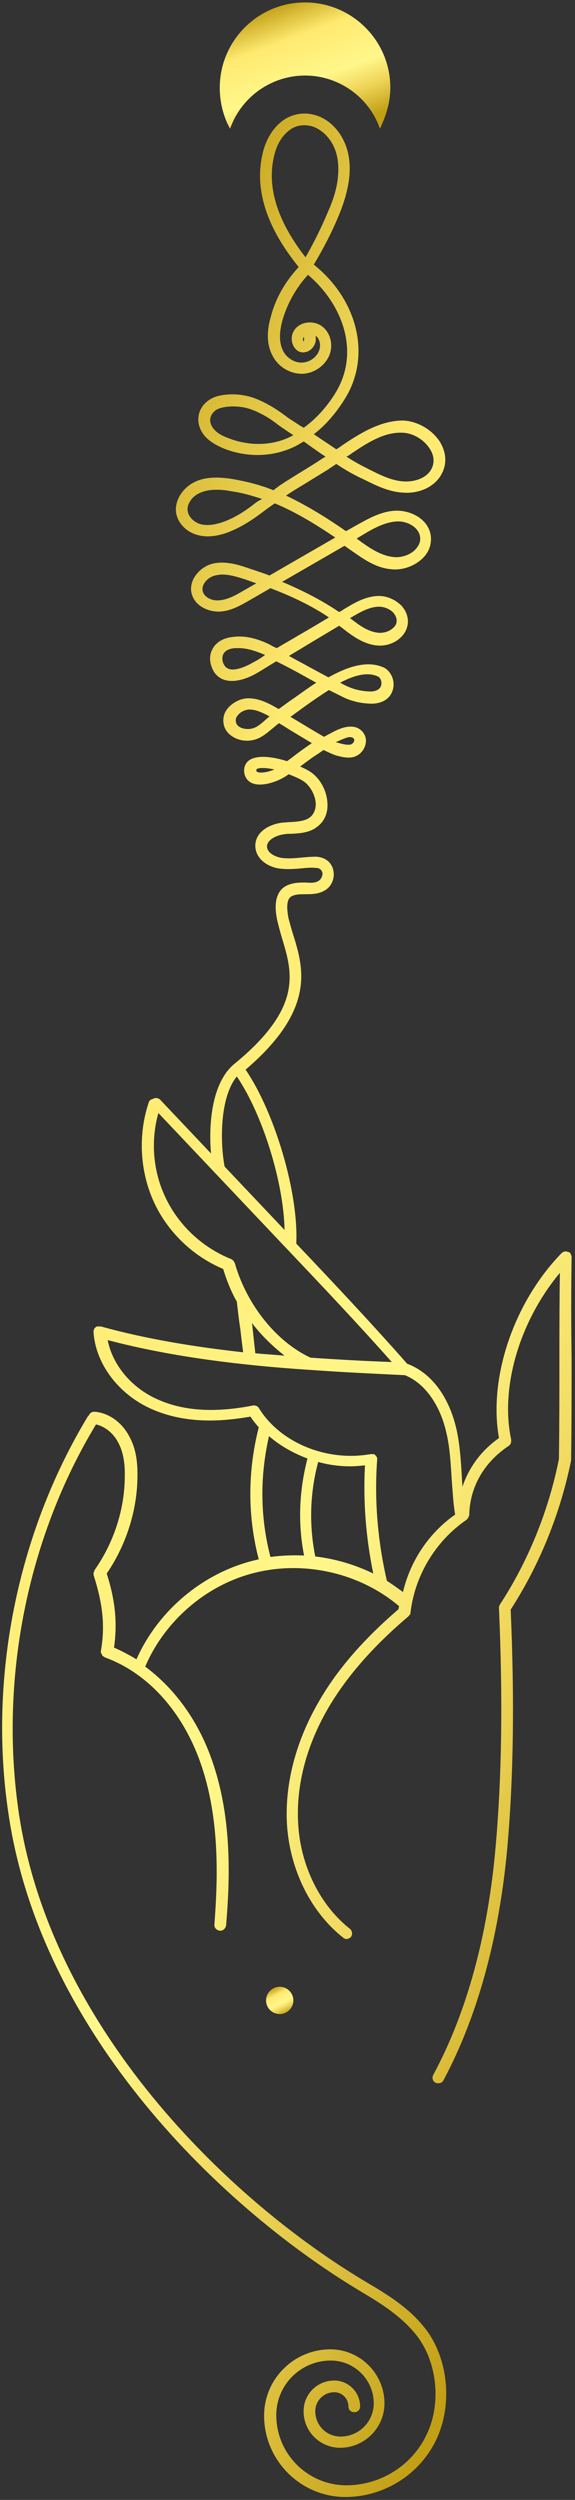 <?xml version="1.0" encoding="UTF-8"?> <svg xmlns="http://www.w3.org/2000/svg" width="118" height="513" viewBox="0 0 118 513" fill="none"><rect x="0" y="0" width="118" height="513" fill="#333333" stroke="none"/> <g clip-path="url(#clip0_2239_373)"> <path d="M292.8 -228.4C292.3 -229.1 281.3 -243.4 258.6 -252.4C258.6 -252.6 258.7 -252.9 258.7 -253.1C258.7 -254.5 258 -255.7 257 -256.5C266.6 -278.8 264.3 -296.7 264.2 -297.5L264.1 -298.4L263.2 -298.5C262.4 -298.6 244.6 -300.9 222.2 -291.3C221.4 -292.3 220.1 -293 218.7 -293C218.5 -293 218.2 -293 218 -292.9C209.8 -313.6 197.2 -324.5 194.5 -326.7C194.8 -332.2 192.9 -337.2 188.9 -341C189.4 -341.4 189.9 -341.7 190.1 -342C191.6 -343.2 193.2 -344.6 194.8 -346.1C196.3 -347.4 197.9 -348.8 199.5 -350.2C203.7 -347.2 207.8 -345.2 211.5 -345.4C218.9 -345.8 222.1 -349.4 222 -352.9C221.9 -356.2 218.8 -359.6 212.9 -359.6C208.5 -359.6 203.8 -356.8 199.4 -353.2C195.7 -356 192 -359.6 188.4 -362.9C187.1 -364.1 185.9 -365.2 184.7 -366.3C185.1 -366.6 185.4 -366.8 185.8 -367.1C185.8 -367.1 189 -369.4 190 -370.3C191.5 -371.6 193.1 -373 194.6 -374.3C194.9 -374.6 195.2 -374.8 195.5 -375.1C199.2 -371.7 204.6 -370 208.7 -369.7C214.3 -369.2 217.7 -372.7 218.1 -376.4C218.5 -379.9 216.4 -384 210.6 -385C205.1 -385.9 200.3 -382.5 195.7 -378.4C192.7 -382 191.3 -385.8 191.7 -389.6C192.2 -395.4 196.6 -399.7 198.1 -401.1C199.9 -399.5 202.4 -398 204.9 -397.8C208.3 -397.5 211.6 -397.9 214.3 -400.2C216.5 -402.1 218 -404.7 219 -407.4C220.7 -412.1 220.8 -417.8 218.5 -422.3C215.8 -427.4 209.9 -430.1 204.3 -428.4C200.6 -427.3 198.5 -424.9 196.5 -421.8C194.6 -418.9 190.8 -416.1 187.5 -418.5C185.7 -419.8 185.2 -422.3 185.6 -424.3C185.9 -425.7 186.4 -427.1 186.9 -428.5C188.1 -432.4 186.6 -436.4 183.1 -438.7C181 -440.1 178.4 -440.7 175.9 -440.7C173.5 -440.7 170.9 -440.1 168.7 -439.1C165.7 -437.7 163.2 -434 166.4 -431.3C169.4 -428.8 173 -431.7 176.1 -432.4C177.5 -432.7 179 -432.7 180.2 -431.9C182 -430.7 182.5 -428 181.4 -426.2C180.7 -425.1 179.6 -424.3 178.3 -424C177 -423.6 175.6 -424.1 174.4 -423.4C173.1 -422.6 173 -420.8 173.8 -419.6C174.4 -418.5 175.6 -417.9 176.7 -417.4C177.9 -416.9 179.1 -416.7 180.2 -416.2C181.6 -415.6 182.8 -414.6 183.3 -413.2C184.2 -410.7 183.1 -407.9 181.1 -406.3C179.4 -405 177.3 -404.5 175.2 -404.6C173 -404.7 170.4 -405.4 168.7 -406.7C167 -408.1 165.7 -409.9 164.5 -411.8C163.7 -413.1 161.6 -415.6 160 -413.8C159.5 -413.2 159.3 -412.3 159.5 -411.5C160.1 -408.1 163.2 -404.4 165.8 -402.2C168.6 -399.8 172.1 -398.4 175.8 -398.7C182.5 -399.3 188.4 -404.8 189.3 -411.5C193.9 -411 198.6 -412.9 201.7 -416.3C203.7 -418.6 205.3 -421.8 208.3 -422.4C213.4 -423.4 215.7 -417 215.3 -412.9C214.4 -405.3 207.7 -398.7 198.8 -403.6C198.8 -403.6 198.7 -403.6 198.7 -403.7C198.6 -403.7 198.6 -403.8 198.5 -403.8C198.2 -403.9 197.8 -403.8 197.5 -403.6C197.2 -403.4 190.3 -398 189.6 -390C189.2 -385.5 190.8 -381.2 194.2 -377C193.9 -376.7 193.6 -376.5 193.3 -376.2C191.8 -374.9 190.3 -373.5 188.8 -372.3C187.8 -371.5 184.7 -369.2 184.7 -369.2C184.2 -368.8 183.7 -368.5 183.2 -368.1C177.8 -372.9 173.1 -376.3 169.3 -375.7C163.5 -374.7 161.3 -370.6 161.8 -367.1C162.3 -363.4 165.6 -359.9 171.2 -360.4C174.6 -360.7 178.5 -362.3 183 -365.1C184.4 -363.9 185.7 -362.6 187.1 -361.3C190.7 -358 194.3 -354.6 197.8 -351.8C196.3 -350.6 194.9 -349.3 193.5 -348.1C191.9 -346.7 190.3 -345.3 188.9 -344.1C188.5 -343.8 187.9 -343.3 187.3 -342.9C182.2 -346.6 175.2 -348.5 169.4 -347.6C163.6 -346.6 161.4 -342.5 161.9 -339C162.4 -335.3 165.8 -331.8 171.3 -332.3C175.5 -332.7 180.5 -335 186.2 -339.2C186.2 -339.2 186.6 -339.5 187.2 -340C187.3 -339.9 187.4 -339.8 187.5 -339.8C190 -337.5 192.9 -333.4 192.4 -327.2C189.9 -325.2 177.2 -314.2 168.9 -293.4C167.7 -293.5 166.4 -293.1 165.5 -292.2C165.3 -292 165.1 -291.8 165 -291.6C142.5 -301.4 124.6 -299 123.7 -298.9L122.8 -298.8L122.7 -297.9C122.6 -297.1 120.2 -279.1 130 -256.6C129.9 -256.5 129.7 -256.4 129.6 -256.3C128.6 -255.4 128.2 -254.1 128.3 -252.8C105.6 -243.8 94.6 -229.5 94.1 -228.8L93.6 -228.1L94 -227C94.5 -226.3 105.5 -212 128.1 -203.1C128.1 -201.6 128.9 -200.3 130 -199.5C120.1 -176.9 122.5 -158.8 122.6 -158L122.7 -157.1L123.6 -157C123.9 -157 126.1 -156.7 129.8 -156.7C137.1 -156.7 150.1 -157.9 165.1 -164.4C165.9 -163.4 167.1 -162.8 168.5 -162.8C168.6 -162.8 168.6 -162.8 168.7 -162.8C176.9 -142 189.5 -131 192.2 -128.8C192.1 -125.4 190.9 -122.8 189.2 -120.9C186.5 -123 184.5 -124.4 183.3 -124.8C181 -125.6 178.7 -125.2 177.1 -123.9C175.8 -122.8 175.2 -121.3 175.5 -119.7C176 -116.5 178.7 -114.6 182.5 -114.8C184.7 -115 187.2 -115.9 189.4 -117.7C190.8 -116.6 192.2 -115.4 193.4 -114.4C194.6 -113.4 195.8 -112.4 196.7 -111.7L188 -105.6C187.6 -105.9 187.3 -106.2 186.9 -106.4L186.6 -106.6C184.7 -108.1 182.7 -109.7 180.1 -110.3C177.3 -111 173.7 -109.9 172.5 -106.9C171.6 -104.6 172.2 -103 172.9 -102C174.1 -100.3 176.4 -99.1 179 -99C182.5 -98.9 185.6 -100.9 188 -102.6C190.8 -100.5 193.8 -98.5 196.8 -96.6C196.3 -96.2 195.8 -95.9 195.3 -95.5C192.9 -93.8 190.3 -92 187.7 -90.4C183.1 -93.6 176.8 -96.5 172 -93.2C170.3 -92 169.4 -90.1 169.6 -88.2C169.9 -86.2 171.6 -84.5 174 -83.9C177.8 -82.9 181.8 -84.5 185.1 -86.2C185.9 -86.6 186.7 -87 187.5 -87.5C188.7 -86.6 189.7 -85.7 190.3 -85.2L191.3 -84.3C192.8 -82.9 194.3 -81.6 195.8 -80.4C195.3 -79.9 194.8 -79.4 194.3 -79C192.1 -76.9 190 -74.9 187.8 -73.1C187.7 -73.1 187.7 -73.2 187.6 -73.2C186.3 -74 185.1 -74.8 183.8 -75.6C181.6 -76.9 179 -78.6 176 -78.8C172.9 -79.1 169.3 -77.3 168.5 -74.1C167.9 -71.5 169.4 -68.5 172 -67.1C174 -66 176.6 -65.8 179.5 -66.4C182.6 -67.1 185.4 -68.5 187.9 -70.3C189.9 -69 192 -67.8 194.1 -66.6C194.9 -66.1 195.7 -65.7 196.4 -65.1C194.6 -64.2 193.1 -63.3 191.6 -62.4C186.7 -59.4 182.1 -55.6 178.1 -51.2C172.8 -45.4 166.7 -36.4 167.1 -26C167.4 -19.2 170.7 -12 176.4 -5.8C181.1 -0.7 186.9 3.3 192.6 7.1C191.6 7.8 190.6 8.5 189.6 9.3C185.5 12.3 184 15.7 184.9 19.5C185.7 22.9 188.8 25.6 192.3 26.1C192.4 26.1 192.4 26.1 192.5 26.1C193.1 26.1 193.6 25.7 193.7 25.1C193.8 24.5 193.3 23.9 192.7 23.8C190.2 23.4 187.9 21.4 187.3 18.9C186.6 16 187.8 13.6 191.1 11.2C192.2 10.4 193.3 9.6 194.3 8.9C196.7 7.2 199.3 5.4 201.7 3.4C207.6 -1.4 211.9 -6.7 214.4 -12.3C217.4 -19 217.9 -26.4 215.7 -32.5C213.3 -39.4 207.4 -44.7 200.8 -46C193.5 -47.4 185.8 -43.7 182.9 -37.4C180.8 -32.8 181.4 -27.4 184.3 -23.8C187.6 -19.9 193.7 -18.9 197.6 -21.6C199.7 -23 201.1 -25.5 201.3 -28.3C201.5 -30.9 200.6 -33.2 198.9 -34.8C197.4 -36.1 195.5 -36.7 193.7 -36.5C193.2 -36.5 192.7 -36.5 192.2 -36.4C189.7 -35.8 188.1 -33.2 188.7 -30.7C189.3 -28.2 191.9 -26.6 194.4 -27.2C196.7 -27.8 198.2 -29.9 198 -32.3C198.7 -31.3 199.1 -30 199 -28.5C198.9 -26.5 197.9 -24.6 196.4 -23.6C193.4 -21.6 188.7 -22.3 186.2 -25.3C183.8 -28.1 183.4 -32.7 185.1 -36.3C187.6 -41.6 194.3 -44.8 200.4 -43.6C206.2 -42.5 211.4 -37.8 213.5 -31.6C215.5 -26 215 -19.3 212.3 -13.1C209.9 -7.8 205.9 -2.8 200.3 1.8C198.5 3.2 196.7 4.6 194.8 5.9C189 2 183.1 -2 178.3 -7.2C173 -13 169.9 -19.6 169.6 -25.9C169.2 -35.5 175 -44 180 -49.4C183.9 -53.6 188.2 -57.2 192.9 -60.1C194.6 -61.2 196.5 -62.2 198.7 -63.4C200.3 -62.3 202 -61.3 203.9 -60.4C205.6 -59.7 211.4 -57.4 214.9 -59.8C216.7 -61 217.7 -63 217.8 -65C217.8 -66.9 216.9 -68.7 215.3 -69.8C212.8 -71.6 210 -71 207.5 -70.1C205.6 -69.5 203.9 -68.6 202.2 -67.7C201.5 -67.3 200.8 -67 200.1 -66.6C199.7 -66.4 199.3 -66.2 198.8 -66C197.6 -66.8 196.4 -67.6 195.2 -68.3C193.4 -69.3 191.6 -70.4 189.9 -71.5C192 -73.2 194 -75.1 195.9 -77C196.5 -77.6 197.1 -78.2 197.7 -78.8C199.1 -77.9 200.7 -77.2 202.5 -76.6C209.3 -74.5 213.6 -75.3 215.3 -79C216.5 -81.6 215.6 -84.8 213.3 -86.6C209.7 -89.5 204.5 -87.5 200.9 -84.7C199.7 -83.8 198.6 -82.8 197.4 -81.7C195.8 -82.9 194.3 -84.2 192.7 -85.7L191.7 -86.6C191.1 -87.1 190.3 -87.8 189.5 -88.5C191.9 -90 194.2 -91.6 196.4 -93.2C197.2 -93.8 197.9 -94.3 198.7 -94.9C199.3 -94.5 200 -94.2 200.6 -93.8C202.8 -92.6 205.2 -91.3 207.9 -91.4C210.3 -91.4 212.8 -92.9 213.8 -95.1C214.7 -97 214.4 -99 213 -100.6C211.8 -102 210 -102.7 208.1 -102.8C205.8 -102.8 203.8 -101.4 202.4 -100.5C201.1 -99.6 199.8 -98.7 198.5 -97.8C195.5 -99.6 192.5 -101.6 189.6 -103.7L198.2 -109.7C201 -107.7 203.6 -106.6 206 -106.4C208.3 -106.2 210.3 -107 211.4 -108.7C212.5 -110.2 212.6 -112.2 211.8 -113.9C210.7 -116.2 207.8 -117.1 205.6 -116.7C203.4 -116.3 201.6 -115 200 -113.9L198.2 -112.7C197.2 -113.5 195.8 -114.6 194.4 -115.8C193 -116.9 191.8 -118 190.6 -119C192.6 -121.3 194 -124.4 194.1 -128.3C196.6 -130.3 209.4 -141.4 217.7 -162.3C219.1 -162.3 220.3 -163 221.1 -164C236.1 -157.4 249.2 -156.2 256.5 -156.2C260.2 -156.2 262.4 -156.5 262.7 -156.5L263.6 -156.6L263.7 -157.5C263.8 -158.3 266.2 -176.5 256.3 -199C257.4 -199.8 258.2 -201.1 258.2 -202.6C280.9 -211.6 291.8 -225.9 292.3 -226.5L292.8 -227.2V-228.4ZM213.1 -357.1C217.5 -357.1 219.8 -354.9 219.8 -352.7C219.9 -350.4 217.3 -347.9 211.5 -347.6C208.5 -347.5 205.1 -349.1 201.5 -351.6C205.5 -354.7 209.5 -357.1 213.1 -357.1ZM210.4 -382.6C215 -381.8 216.3 -378.9 216 -376.6C215.7 -374.1 213.4 -371.6 209.1 -371.9C205.7 -372.2 200.7 -373.6 197.5 -376.6C201.7 -380.3 205.9 -383.3 210.4 -382.6ZM170.9 -362.5C166.6 -362.1 164.3 -364.6 164 -367.2C163.7 -369.5 165 -372.4 169.6 -373.2C169.8 -373.2 170 -373.2 170.2 -373.2C172.9 -373.2 176.9 -370.3 181.1 -366.6C177.2 -364.1 173.7 -362.8 170.9 -362.5ZM184.6 -340.7C179.3 -336.8 174.6 -334.6 170.9 -334.3C166.6 -333.9 164.3 -336.4 164 -339C163.7 -341.3 165 -344.2 169.6 -345C170.4 -345.1 171.3 -345.2 172.2 -345.2C176.2 -345.2 181.1 -343.9 185.1 -341.2C184.8 -340.9 184.6 -340.7 184.6 -340.7ZM182.3 -117.2C181.4 -117.1 178.2 -117.1 177.8 -120.1C177.7 -120.8 178 -121.6 178.6 -122.1C179.2 -122.6 180 -122.9 180.9 -122.9C181.4 -122.9 182 -122.8 182.5 -122.6C183.4 -122.3 185.3 -120.9 187.4 -119.3C185.8 -118 183.9 -117.3 182.3 -117.2ZM179.1 -101.5C177.4 -101.5 175.7 -102.3 175 -103.4C174.5 -104.2 174.4 -105.1 174.9 -106.1C175.4 -107.5 177.1 -108.2 178.6 -108.2C179 -108.2 179.4 -108.2 179.7 -108.1C181.7 -107.6 183.5 -106.2 185.3 -104.8L185.6 -104.6C185.8 -104.5 185.9 -104.3 186.1 -104.2C183.7 -102.6 181.5 -101.4 179.1 -101.5ZM184.2 -88.6C181.2 -87.1 177.8 -85.7 174.7 -86.5C173.5 -86.8 172.2 -87.6 172 -88.8C171.9 -89.7 172.4 -90.8 173.4 -91.5C174.5 -92.2 175.7 -92.5 176.9 -92.5C179.7 -92.5 182.9 -91 185.5 -89.3C185.1 -89 184.6 -88.8 184.2 -88.6ZM179.2 -69C177.6 -68.7 175.2 -68.4 173.3 -69.5C171.8 -70.3 170.6 -72.1 171 -73.9C171.4 -75.8 173.7 -76.8 175.6 -76.8C175.7 -76.8 175.9 -76.8 176 -76.8C178.4 -76.6 180.7 -75.2 182.8 -73.9C183.9 -73.3 184.9 -72.6 186 -71.9C183.8 -70.5 181.6 -69.5 179.2 -69ZM203.4 -66.2C205.1 -67.1 206.6 -67.9 208.3 -68.5C210.3 -69.2 212.3 -69.6 213.9 -68.5C214.9 -67.8 215.4 -66.8 215.4 -65.6C215.4 -64.3 214.7 -63.1 213.6 -62.3C211.6 -60.9 207.7 -61.9 204.9 -63.1C203.6 -63.7 202.4 -64.4 201.2 -65.1C202 -65.4 202.7 -65.8 203.4 -66.2ZM202.6 -83.4C205.4 -85.5 209.5 -87.3 212.1 -85.3C213.6 -84.1 214.2 -82.1 213.4 -80.5C212.3 -78 209 -77.7 203.4 -79.4C202 -79.8 200.8 -80.4 199.7 -81C200.7 -81.8 201.7 -82.6 202.6 -83.4ZM204.1 -99C205.6 -100 207 -100.9 208.5 -100.9C209.7 -100.9 210.9 -100.4 211.6 -99.6C212.6 -98.4 212.4 -97.3 212 -96.6C211.4 -95.3 209.8 -94.3 208.3 -94.3C206.2 -94.3 204.1 -95.4 202.2 -96.4C201.9 -96.6 201.6 -96.8 201.2 -96.9C202.1 -97.7 203.1 -98.4 204.1 -99ZM201.9 -112.4C203.4 -113.4 204.9 -114.5 206.5 -114.8C207.8 -115 209.6 -114.6 210.2 -113.4C210.6 -112.5 210.6 -111.4 210 -110.6C209.3 -109.7 208.2 -109.2 206.7 -109.3C204.9 -109.4 202.9 -110.3 200.7 -111.7L201.9 -112.4ZM249.8 -202.5C249.3 -202.4 248.9 -202.2 248.4 -202.1C240 -199.7 233 -199 227 -199.2C226.8 -201.2 225.2 -202.8 223.2 -203.1C221.5 -210.1 218.3 -215.3 214.8 -218.9C220 -219 226 -220.4 232.3 -224.4C233.1 -223.8 234 -223.4 235.1 -223.4C236 -223.4 236.8 -223.7 237.5 -224.1C241.8 -220.1 246.2 -214.6 250.4 -207.1C250.6 -206.8 250.7 -206.5 250.9 -206.2C250.2 -205.4 249.8 -204.4 249.8 -203.3C249.8 -202.9 249.8 -202.7 249.8 -202.5ZM219.1 -172.7C219 -172.3 218.9 -171.9 218.7 -171.5C218.5 -171.5 218.4 -171.6 218.2 -171.6C217 -171.6 215.8 -171.1 215 -170.3C214.7 -170.5 214.5 -170.6 214.2 -170.7C206.7 -174.9 201.2 -179.3 197.2 -183.6C197.7 -184.3 197.9 -185.1 197.9 -186C197.9 -187.1 197.5 -188.1 196.8 -188.8C200.8 -195.1 202.1 -201.1 202.3 -206.2C206 -202.7 211.2 -199.4 218.3 -197.8C218.6 -195.9 220.1 -194.5 222 -194.2C222.2 -188.3 221.4 -181.2 219.1 -172.7ZM171.7 -170.2C170.9 -171.1 169.7 -171.6 168.5 -171.6C168.4 -171.6 168.3 -171.6 168.2 -171.6C168.1 -172 168 -172.4 167.8 -172.8C165.4 -181.3 164.6 -188.4 164.9 -194.4C166.7 -194.7 168.1 -196.2 168.4 -198C175.6 -199.7 180.8 -202.9 184.6 -206.5C184.7 -201.4 186.1 -195.3 190.1 -189.1C189.4 -188.3 189 -187.3 189 -186.3C189 -185.4 189.3 -184.6 189.7 -183.9C185.7 -179.6 180.2 -175.2 172.7 -171C172.3 -170.5 172 -170.4 171.7 -170.2ZM138.4 -202.1C137.9 -202.2 137.5 -202.4 137 -202.5C137 -202.7 137.1 -202.9 137.1 -203.1C137.1 -204.2 136.7 -205.3 136 -206C136.2 -206.3 136.3 -206.6 136.5 -206.9C140.7 -214.4 145.1 -219.9 149.4 -223.9C150.1 -223.4 150.9 -223.2 151.8 -223.2C152.9 -223.2 153.9 -223.6 154.6 -224.2C160.9 -220.2 166.9 -218.9 172.1 -218.7C168.6 -215 165.4 -209.9 163.7 -202.9C161.6 -202.7 159.9 -201.1 159.7 -199C153.7 -199 146.7 -199.8 138.4 -202.1ZM137 -252.9C137.5 -253 137.9 -253.2 138.4 -253.3C146.7 -255.6 153.7 -256.4 159.7 -256.2C160.1 -254.3 161.6 -252.8 163.6 -252.6C165.3 -245.4 168.5 -240.2 172.1 -236.5C167 -236.4 160.9 -235 154.6 -231C153.8 -231.7 152.8 -232.1 151.7 -232.1C150.8 -232.1 150 -231.8 149.3 -231.4C145 -235.4 140.6 -240.9 136.4 -248.4C136.2 -248.8 136 -249.1 135.8 -249.5C136.7 -250.5 137.1 -251.7 137 -252.9ZM167.8 -282.7C167.9 -283.2 168.1 -283.7 168.2 -284.2C169.4 -284.1 170.6 -284.5 171.5 -285.4C171.9 -285.2 172.3 -285 172.7 -284.8C180.2 -280.6 185.7 -276.2 189.7 -271.9C189.2 -271.2 189 -270.4 189 -269.5C189 -268.4 189.4 -267.4 190.1 -266.7C186.1 -260.4 184.8 -254.4 184.6 -249.2C180.9 -252.7 175.7 -256 168.5 -257.7C168.3 -259.7 166.8 -261.3 164.9 -261.6C164.6 -267.4 165.4 -274.4 167.8 -282.7ZM218.6 -284.2C218.7 -283.7 218.9 -283.2 219 -282.7C221.3 -274.4 222.1 -267.4 221.9 -261.5C219.9 -261.2 218.3 -259.6 218.1 -257.5C211 -255.8 205.8 -252.6 202.2 -249.1C202.1 -254.2 200.7 -260.3 196.7 -266.6C197.4 -267.4 197.8 -268.4 197.8 -269.4C197.8 -270.3 197.5 -271.1 197.1 -271.8C201.1 -276.1 206.6 -280.5 214.1 -284.7C214.6 -285 215.1 -285.2 215.5 -285.5C216.4 -284.7 217.4 -284.2 218.6 -284.2ZM230.9 -226.3C224.4 -222.3 218.4 -221.1 213.5 -221.2C213.1 -221.2 212.7 -221.2 212.3 -221.3C208.5 -224.5 204.2 -226.6 200.7 -227.8C204.3 -229 208.5 -231 212.3 -234.3C212.7 -234.3 213.1 -234.4 213.6 -234.4C218.5 -234.5 224.5 -233.3 231 -229.3C230.8 -228.9 230.7 -228.4 230.7 -227.9C230.7 -227.2 230.8 -226.7 230.9 -226.3ZM218.5 -200.3C211.3 -202 206.4 -205.5 203 -208.9C202.7 -209.2 202.4 -209.5 202.2 -209.8C201.8 -214.8 200.3 -219.2 198.5 -222.6C201.9 -220.9 206.3 -219.4 211.3 -218.9C211.6 -218.6 211.9 -218.4 212.2 -218.1C215.7 -214.8 219.1 -209.8 220.8 -202.7C219.8 -202.2 218.9 -201.4 218.5 -200.3ZM199.9 -207.6C200 -202.7 198.9 -196.6 194.8 -190.2C194.3 -190.4 193.9 -190.5 193.4 -190.5C192.9 -190.5 192.4 -190.4 192 -190.2C188 -196.6 186.8 -202.7 186.9 -207.6C186.9 -208 186.9 -208.4 187 -208.8C190.2 -212.6 192.3 -216.8 193.5 -220.4C194.7 -216.8 196.7 -212.6 200 -208.8C199.9 -208.5 199.9 -208.1 199.9 -207.6ZM168.2 -200.2C167.8 -201.2 167 -202.1 166 -202.6C167.7 -209.8 171.2 -214.8 174.6 -218.1C174.9 -218.4 175.2 -218.7 175.5 -218.9C180.5 -219.3 184.9 -220.8 188.3 -222.6C186.6 -219.2 185.1 -214.8 184.6 -209.8C184.3 -209.5 184.1 -209.2 183.8 -208.9C180.4 -205.4 175.4 -202 168.2 -200.2ZM155.9 -229.1C162.4 -233.1 168.4 -234.2 173.3 -234.2C173.7 -234.2 174.1 -234.2 174.5 -234.1C178.3 -230.9 182.5 -228.8 186.1 -227.6C182.5 -226.4 178.3 -224.4 174.5 -221.1C174.1 -221.1 173.7 -221 173.3 -221C168.4 -221 162.3 -222.1 155.9 -226.1C156.1 -226.5 156.2 -227 156.2 -227.5C156.2 -228.2 156.1 -228.7 155.9 -229.1ZM168 -255.2C175.3 -253.5 180.4 -250 183.8 -246.5C184.1 -246.2 184.4 -245.9 184.6 -245.6C185 -240.6 186.5 -236.2 188.3 -232.8C184.9 -234.5 180.5 -236 175.5 -236.5C175.2 -236.8 174.9 -237 174.6 -237.3C171.1 -240.7 167.6 -245.7 165.9 -253.1C166.8 -253.5 167.6 -254.3 168 -255.2ZM186.9 -247.8C186.8 -252.7 187.9 -258.8 192 -265.2C192.5 -265 192.9 -264.9 193.4 -264.9C193.9 -264.9 194.4 -265 194.8 -265.2C198.8 -258.8 200 -252.7 199.9 -247.8C199.9 -247.4 199.9 -247 199.8 -246.6C196.6 -242.8 194.5 -238.6 193.3 -235C192.1 -238.6 190.1 -242.8 186.8 -246.6C186.9 -247 186.9 -247.4 186.9 -247.8ZM199.2 -241.8C198.2 -237.2 196.4 -233.6 194.9 -231.4C195.4 -234 196.7 -237.8 199.2 -241.8ZM191.9 -231.3C190.4 -233.5 188.6 -237.1 187.6 -241.7C190.1 -237.8 191.4 -234 191.9 -231.3ZM189.8 -229.2C187.2 -229.7 183.3 -231 179.4 -233.5C184 -232.6 187.6 -230.7 189.8 -229.2ZM189.8 -226.2C187.6 -224.7 184 -222.9 179.4 -221.9C183.3 -224.5 187.2 -225.7 189.8 -226.2ZM191.9 -224.1C191.4 -221.5 190.1 -217.6 187.6 -213.7C188.6 -218.3 190.4 -221.9 191.9 -224.1ZM194.9 -224.1C196.4 -221.9 198.2 -218.3 199.2 -213.7C196.7 -217.6 195.4 -221.5 194.9 -224.1ZM197 -226.2C199.6 -225.7 203.5 -224.4 207.4 -221.9C202.9 -222.9 199.2 -224.8 197 -226.2ZM197 -229.2C199.2 -230.7 202.8 -232.5 207.4 -233.5C203.5 -231 199.6 -229.7 197 -229.2ZM212.2 -237.3C211.9 -237 211.6 -236.7 211.3 -236.5C206.3 -236.1 201.9 -234.6 198.5 -232.8C200.2 -236.2 201.7 -240.6 202.2 -245.6C202.5 -245.9 202.7 -246.2 203 -246.5C206.4 -250 211.4 -253.4 218.6 -255.2C219.1 -254.2 219.9 -253.4 220.9 -253C219.2 -245.7 215.7 -240.7 212.2 -237.3ZM237.5 -231.4C236.8 -231.9 236 -232.1 235.1 -232.1C234 -232.1 233 -231.7 232.2 -231C225.9 -235 219.9 -236.3 214.7 -236.5C218.2 -240.2 221.5 -245.4 223.2 -252.7C225.1 -253 226.6 -254.4 226.9 -256.3C232.9 -256.5 239.9 -255.7 248.3 -253.4C248.8 -253.3 249.2 -253.1 249.7 -253C249.7 -251.8 250.3 -250.7 251.1 -249.9C250.8 -249.4 250.6 -249 250.4 -248.5C246.2 -241 241.9 -235.5 237.5 -231.4ZM262 -296.3C262.3 -292.4 263 -276.5 254.9 -257.5C254.7 -257.5 254.5 -257.6 254.3 -257.6C252.6 -257.6 251.2 -256.7 250.4 -255.3C250 -255.4 249.5 -255.6 249.1 -255.7C240.4 -258.1 233.1 -259 226.8 -258.7C226.4 -259.8 225.5 -260.8 224.4 -261.2C224.6 -267.4 223.8 -274.7 221.4 -283.3C221.3 -283.8 221.1 -284.2 221 -284.7C222.4 -285.5 223.3 -286.9 223.3 -288.6C223.3 -288.8 223.3 -289 223.2 -289.2C242.2 -297.3 258.1 -296.6 262 -296.3ZM193.4 -324.7C196.4 -322.2 208.2 -311.4 215.9 -292C214.9 -291.2 214.3 -290 214.3 -288.6C214.3 -288.2 214.4 -287.9 214.4 -287.6C213.9 -287.3 213.4 -287.1 213 -286.8C205.3 -282.5 199.5 -277.9 195.3 -273.4C194.7 -273.7 194.1 -273.8 193.4 -273.8C192.7 -273.8 192.1 -273.6 191.5 -273.4C187.3 -277.9 181.5 -282.4 173.8 -286.8C173.4 -287 173.1 -287.2 172.7 -287.4C173.1 -288.9 172.8 -290.5 171.6 -291.7C171.4 -291.9 171.2 -292.1 170.9 -292.3C178.7 -311.4 190.4 -322.2 193.4 -324.7ZM124.9 -296.3C128.8 -296.6 144.9 -297.4 164.1 -289C164 -287.8 164.4 -286.5 165.3 -285.5C165.5 -285.3 165.8 -285.1 166 -284.9C165.8 -284.4 165.7 -283.9 165.5 -283.3C163.1 -274.7 162.2 -267.4 162.5 -261.2C161.3 -260.7 160.4 -259.8 159.9 -258.6C153.7 -258.8 146.4 -258 137.8 -255.6C137.3 -255.5 136.8 -255.3 136.3 -255.1C136.2 -255.3 136 -255.5 135.8 -255.7C134.8 -256.7 133.5 -257.2 132.1 -257C123.8 -276.3 124.5 -292.4 124.9 -296.3ZM96.5 -227.7C99 -230.7 109.7 -242.4 129 -250.1C129.1 -249.9 129.3 -249.7 129.4 -249.5C130.6 -248.3 132.3 -247.9 133.8 -248.3C134 -247.9 134.2 -247.6 134.4 -247.2C138.7 -239.5 143.3 -233.7 147.8 -229.5C147.5 -228.9 147.3 -228.3 147.3 -227.6C147.3 -226.9 147.5 -226.3 147.7 -225.7C143.2 -221.5 138.7 -215.7 134.3 -208C134.1 -207.7 134 -207.5 133.9 -207.2C133.5 -207.3 133 -207.4 132.6 -207.4C131 -207.4 129.6 -206.5 128.8 -205.2C109.7 -213.1 99 -224.8 96.5 -227.7ZM124.9 -159.2C124.6 -163.1 123.8 -179.4 132.3 -198.7C132.4 -198.7 132.5 -198.7 132.6 -198.7C134 -198.7 135.3 -199.4 136.1 -200.4C136.7 -200.2 137.2 -200 137.8 -199.9C145.5 -197.7 152.2 -196.8 158 -196.8C158.7 -196.8 159.4 -196.8 160 -196.9C160.5 -195.8 161.4 -195 162.5 -194.6C162.2 -188.3 163.1 -180.9 165.5 -172.2C165.6 -171.7 165.8 -171.3 165.9 -170.9C164.8 -170.1 164 -168.8 164 -167.3C164 -167.1 164 -166.8 164.1 -166.6C144.9 -158.1 128.8 -158.8 124.9 -159.2ZM193.4 -130.8C190.4 -133.3 178.6 -144.1 170.9 -163.5C172.1 -164.3 172.9 -165.7 172.9 -167.2C172.9 -167.5 172.9 -167.8 172.8 -168.2C173.1 -168.4 173.5 -168.5 173.8 -168.7C181.5 -173 187.3 -177.6 191.5 -182.1C192.1 -181.8 192.7 -181.7 193.4 -181.7C194.1 -181.7 194.7 -181.9 195.3 -182.1C199.5 -177.6 205.3 -173.1 213 -168.7C213.3 -168.5 213.6 -168.4 213.8 -168.2C213.7 -167.9 213.7 -167.5 213.7 -167.2C213.7 -165.6 214.6 -164.2 215.8 -163.4C208.2 -144.1 196.4 -133.3 193.4 -130.8ZM262 -159.2C258.1 -158.9 241.9 -158.1 222.6 -166.6C222.6 -166.8 222.7 -167 222.7 -167.2C222.7 -168.6 222 -169.9 221 -170.7C221.1 -171.2 221.3 -171.6 221.4 -172.1C223.9 -180.9 224.7 -188.3 224.4 -194.6C225.4 -195 226.2 -195.8 226.7 -196.8C227.4 -196.8 228.1 -196.7 228.9 -196.7C234.7 -196.7 241.4 -197.6 249.1 -199.8C249.7 -200 250.2 -200.2 250.8 -200.3C251.6 -199.3 252.9 -198.6 254.3 -198.6C254.4 -198.6 254.5 -198.6 254.6 -198.6C263 -179.4 262.3 -163.1 262 -159.2ZM258 -205.4C257.2 -206.7 255.8 -207.6 254.2 -207.6C253.7 -207.6 253.3 -207.5 252.9 -207.4C252.8 -207.7 252.6 -207.9 252.5 -208.2C248.2 -215.9 243.6 -221.7 239.1 -225.9C239.4 -226.5 239.5 -227.1 239.5 -227.8C239.5 -228.5 239.3 -229.1 239 -229.7C243.5 -233.9 248.1 -239.6 252.4 -247.4C252.7 -247.9 252.9 -248.4 253.2 -248.8C253.5 -248.7 253.8 -248.7 254.2 -248.7C255.6 -248.7 256.8 -249.3 257.6 -250.3C277 -242.6 287.8 -230.8 290.3 -227.8C287.9 -224.7 277.2 -213.1 258 -205.4Z" fill="url(#paint0_linear_2239_373)"></path> <path d="M57.4 413.3C58.946 413.3 60.2 412.047 60.2 410.5C60.2 408.954 58.946 407.7 57.4 407.7C55.853 407.7 54.6 408.954 54.6 410.5C54.6 412.047 55.853 413.3 57.4 413.3Z" fill="url(#paint1_linear_2239_373)"></path> <path d="M47.2 26.4L47.7 25.2C50.3 19.3 56.2 15.5 62.6 15.5C69 15.5 74.9 19.3 77.5 25.2L78 26.4L78.5 25.2C79.5 22.9 80.1 20.5 80.1 18C80.1 8.3 72.2 0.5 62.6 0.5C52.9 0.5 45.1 8.4 45.1 18C45.1 20.5 45.6 22.9 46.6 25.2L47.2 26.4Z" fill="url(#paint2_linear_2239_373)"></path> <path d="M117.3 257.9C117.3 257.8 117.3 257.7 117.2 257.6V257.5C117.2 257.4 117.1 257.4 117.1 257.3C117.1 257.2 117 257.2 117 257.1C117 257.1 116.9 257 116.8 257C116.7 256.9 116.7 256.9 116.6 256.9C116.5 256.9 116.4 256.9 116.3 256.8C116.2 256.8 116.2 256.8 116.1 256.8C115.8 256.8 115.5 256.9 115.2 257.2C105.4 267.3 100.2 282.8 102.4 295.1C98.7 297.7 96.2 301.2 94.9 305.1C94.9 304.5 94.8 304 94.8 303.4C94.6 300 94.4 296.6 93.7 293.4C92.2 286.7 88.6 281.8 83.7 279.9C83.7 279.9 83.7 279.9 83.6 279.9C76.2 271.5 68.4 263.2 60.8 255.2C61.3 244.8 56.4 228.3 50.4 219.5C64.8 207.2 62.3 198.7 60.2 191.9C59.8 190.7 59.5 189.5 59.2 188.4C59 187.3 58.5 184.5 59.9 183.9C60.7 183.5 61.6 183.5 62.6 183.5C64 183.5 65.6 183.5 67 182.5C68.3 181.5 68.8 179.8 68.3 178.2C67.8 176.7 66.5 175.9 64.9 175.8C63.8 175.8 62.7 175.9 61.7 176C60.5 176.1 59.4 176.2 58.3 176.1C56.6 176 54.7 175 54.8 173.6C54.9 172.3 56.7 171.4 58.3 171.2C58.8 171.1 59.3 171.1 59.8 171.1C61.5 171 63.4 170.9 64.9 169.8C66.5 168.7 67.3 167 67.2 164.9C67.1 162.2 65.6 159.5 63.4 158.2C62.9 157.9 62.3 157.6 61.6 157.3C62.8 156.4 64.1 155.4 65.4 154.6C65.7 154.4 66.1 154.1 66.4 153.9C67.4 154.4 68.3 154.8 68.9 155C70 155.3 71.1 155.6 72.3 155.4C73.9 155.1 75.1 153.6 75.1 152C75.1 151.1 74.6 150.2 73.9 149.7C73.1 149.1 72.1 149 71 149.2C69.9 149.4 68.7 150 67.8 150.5L67.6 150.6C67.2 150.8 66.9 151 66.5 151.2C64.2 149.9 61.5 148.2 59.6 147.1C60.1 146.8 60.5 146.4 61 146.1C63 144.6 65.3 143 67.5 141.6C68.5 142.1 69.5 142.6 70.5 143.1C72.4 144 74.4 144.4 76.5 144.4C78.6 144.3 80.1 143.3 80.6 141.6C81.1 140 80.5 138.1 79 137.1C75.6 135.4 71.5 136.7 67.4 139C66.1 138.3 64.8 137.6 63.5 136.9C62.1 136.1 60.7 135.4 59.3 134.6C60.4 133.9 61.5 133.3 62.6 132.6C64.9 131.2 67.3 129.8 69.6 128.4C69.7 128.5 69.9 128.6 70 128.7L70.4 129C72.3 130.5 74.4 132 76.9 132.4C78.7 132.7 80.6 132.2 81.9 131.1C83 130.2 83.6 129.1 83.7 127.8C83.8 126.6 83.3 125.3 82.4 124.3C81.2 123.1 79.5 122.3 77.8 122.3C75 122.3 72.6 123.8 70.6 125C70.3 125.2 70 125.4 69.6 125.6C66.2 123.3 62.4 121.3 57.9 119.4L70.7 112L71.7 112.7C74.3 114.5 76.9 116.5 80.2 116.8C82.5 117.1 85.1 116.2 86.8 114.5C88.1 113.2 88.6 111.6 88.4 109.9C87.9 106.5 84.3 104.7 81.2 104.8C78.2 104.9 75.5 106.5 73.3 107.7L71 109C66.7 106 62.7 103.6 58.7 101.7C60.3 100.6 61.9 99.7 63.5 98.7C64.8 97.9 66.1 97.1 67.4 96.3C67.9 95.9 68.5 95.6 69 95.2C70.8 96.4 72.7 97.5 74.7 98.4C77.1 99.6 79.9 101 82.9 101.1C85.9 101.3 89.5 100 90.9 96.7C91.7 94.8 91.5 92.7 90.3 90.7C88.7 88.2 85.8 86.5 82.9 86.3C78 86.2 73.5 89.2 70.2 91.4C69.8 91.7 69.4 92 69 92.2C67.7 91.3 66.3 90.4 65 89.5L64.4 89.1C66.9 87.2 69 84.7 70.8 81.8C76.2 73.1 73.5 61.6 64.4 54.3C66.3 51.1 68 47.9 69.4 44.5C70.3 42.4 71.2 39.8 71.6 37C72 34.1 71.7 31.3 70.6 29C69.4 26.4 67.2 24.3 64.6 23.6C62.5 23 60.3 23.3 58.4 24.5C56.4 25.8 54.9 28 54.1 30.7C52 38.2 54.4 46.3 61.3 54.8C58.6 57.7 56.6 61.1 55.6 64.9C54.6 68.3 54.8 71.1 56.1 73.3C57.3 75.4 59.6 76.7 61.9 76.7C62 76.7 62 76.7 62.1 76.7C64.6 76.6 66.9 74.9 67.7 72.6C68.4 70.5 67.7 68.1 66 66.9C65 66.2 63.7 66 62.5 66.3C61.4 66.6 60.5 67.3 60.1 68.3C59.7 69.2 59.8 70.4 60.4 71.3C60.9 72 61.6 72.4 62.4 72.3C63.6 72.2 64.6 71.2 64.8 69.9C64.8 69.5 64.8 69.2 64.8 68.9C65.6 69.5 65.9 70.8 65.5 71.9C65 73.3 63.6 74.3 62.1 74.4C60.6 74.5 59 73.6 58.2 72.2C57.3 70.6 57.2 68.4 58 65.6C59 62.2 60.8 59 63.2 56.4C70.1 62.2 74.1 72.1 68.8 80.7C67 83.6 64.8 86 62.3 87.8C62.1 87.6 61.8 87.5 61.5 87.3C60.5 86.6 59.4 86 58.4 85.2C56.8 84 54.6 82.6 52.2 81.7C49.7 80.8 46.9 80.7 44.6 81.3C42.9 81.8 41.6 82.9 41 84.4C40.5 85.8 40.6 87.2 41.4 88.6C42.2 90 43.6 91 45.6 91.9C50.8 94.1 56.7 93.8 61.3 91.2C61.6 91 62 90.8 62.3 90.6C62.4 90.6 62.4 90.7 62.5 90.7L63.6 91.5C64.6 92.2 65.7 93 66.8 93.7C66.5 93.9 66.3 94 66 94.2C64.8 95 63.5 95.8 62.2 96.6C60.6 97.6 58.9 98.6 57.3 99.7C56.9 100 56.5 100.3 56.1 100.6C53.4 99.5 50.6 98.8 47.7 98.3C44.5 97.8 40.5 97.6 37.8 100.5C36.6 101.8 36 103.4 36.1 104.9C36.3 107.2 38.2 109.2 40.6 109.8C42.4 110.3 44.5 110.1 46.9 109.2C48.9 108.4 50.9 107.3 53.2 105.6C54.3 104.8 55.3 104 56.4 103.3C60.5 105 64.5 107.4 68.8 110.3L55.3 118.1C53.8 117.5 52.1 117 50.4 116.4C48.3 115.7 45.9 115.1 43.5 115.7C41 116.4 38.7 119 39.3 121.7C39.9 124.3 42.7 125.6 45.1 125.5C47.4 125.4 49.4 124.2 51 123.3L55.5 120.7C60.2 122.5 64.1 124.4 67.5 126.7C65.5 127.9 63.5 129.1 61.4 130.3C59.9 131.2 58.3 132.1 56.8 133C56.3 132.8 55.9 132.6 55.4 132.3C53.6 131.4 50.8 130.3 47.8 130.7C45 131 43.9 132.5 43.5 133.4C42.8 134.8 43.1 136.6 44 138C46 140.8 50 139.8 53.1 137.9C54.3 137.2 55.5 136.4 56.7 135.7C58.5 136.6 60.4 137.6 62.2 138.6C63.1 139.1 64 139.6 64.9 140.1C63 141.3 61.2 142.7 59.4 143.9C58.6 144.5 57.9 145 57.2 145.5C57.1 145.5 57.1 145.4 57 145.4C55.3 144.4 53.1 143.2 50.7 143.3C49.2 143.4 47.7 144.2 46.7 145.4C45.9 146.4 45.7 147.5 45.9 148.6C46.1 149.7 46.8 150.6 47.8 151.2C49.1 152 50.7 152.2 52.2 151.8C53.7 151.4 54.8 150.4 55.9 149.5C56.4 149.1 56.8 148.7 57.3 148.4C57.5 148.6 57.8 148.7 58.1 148.9C60.1 150.2 62.2 151.4 64 152.5C62.5 153.5 61 154.6 59.6 155.7L58.9 156.2C56.1 155.3 53 154.9 51.3 155.9C50.5 156.4 50.1 157.2 50.1 158.1C50.1 159.2 50.6 160.1 51.5 160.6C53.6 161.7 57.4 160.3 59.2 158.9H59.3C60.3 159.3 61.3 159.7 62.1 160.2C63.6 161.1 64.7 163.1 64.8 164.9C64.8 165.8 64.6 167 63.5 167.8C62.5 168.5 61.1 168.6 59.6 168.7C59.1 168.7 58.5 168.8 58 168.8C55.4 169.1 52.5 170.6 52.4 173.4C52.3 176.3 55.2 178.2 58.1 178.3C59.4 178.4 60.6 178.3 61.8 178.2C62.8 178.1 63.8 178 64.8 178.1C65.5 178.1 65.9 178.4 66.1 178.9C66.3 179.4 66.1 180.1 65.6 180.6C64.9 181.2 63.9 181.2 62.7 181.1C61.5 181.1 60.2 181.1 58.9 181.7C57.4 182.4 55.9 184.2 56.9 188.9C57.2 190.1 57.5 191.3 57.9 192.6C60 199.6 62.2 206.8 48 218.4C43.4 222.3 42.8 230.8 43.3 236.7L32.9 225.7C32.5 225.3 31.9 225.2 31.4 225.5C31 225.6 30.6 225.8 30.5 226.3C28.3 232.9 28.7 240.4 31.6 246.7C34.4 252.8 39.6 257.8 45.8 260.4C46.5 262.7 47.4 265 48.6 267.1C48.8 268.8 49 270.7 49.3 272.6C49.5 274.3 49.7 276 49.9 277.5C40 276.4 30.1 274.8 20.7 272.2C20.7 272.2 20.7 272.2 20.6 272.2H20.5C20.4 272.2 20.3 272.2 20.2 272.2C20.1 272.2 20.1 272.2 20 272.2C19.9 272.2 19.8 272.2 19.7 272.3L19.6 272.4C19.5 272.5 19.4 272.5 19.4 272.6C19.4 272.6 19.3 272.7 19.3 272.8C19.3 272.9 19.2 273 19.2 273C19.2 273.1 19.2 273.1 19.2 273.2C19.2 273.3 19.2 273.3 19.2 273.4C19.2 273.4 19.2 273.4 19.2 273.5C19.7 280.1 24.6 286.5 31.7 289.4C35.1 290.8 38.9 291.5 43.1 291.5C45.7 291.5 48.5 291.2 51.4 290.7C51.9 291.5 52.5 292.2 53.1 292.9C50.8 302 50.8 311.1 53.1 320C52.9 320 52.7 320.1 52.6 320.1C41.8 322.6 32.5 330.4 28 340.5C26.5 339.6 25 338.8 23.4 338.1C24.1 333.2 23.7 328.5 21.9 322.9C25.8 317.2 28.1 310.2 28.2 303.3C28.3 299.8 27.8 297.1 26.6 294.9C25.1 291.9 22.3 289.9 19.4 289.7C18.8 289.7 18.4 290 18.2 290.5C18.1 290.6 18 290.6 18 290.7C3.5 314.7 -2.5 344.6 1.8 372.6C8.5 417.1 45.2 453.1 74.5 470.5C78.2 472.7 82.3 475.3 85.3 479C89.7 484.4 90.7 493.2 87.5 499.7C84.5 506 78 510 71.1 510C63.2 510 56.7 503.6 56.7 495.6C56.7 489.4 61.7 484.4 67.9 484.4C72.7 484.4 76.7 488.3 76.7 493.2C76.7 496.9 73.7 500 69.9 500C67 500 64.7 497.7 64.7 494.8C64.7 492.6 66.5 490.9 68.6 490.9C70.2 490.9 71.5 492.2 71.5 493.8C71.5 494.5 72 495 72.7 495C73.4 495 73.9 494.5 73.9 493.8C73.9 490.9 71.5 488.5 68.6 488.5C65.1 488.5 62.3 491.3 62.3 494.8C62.3 499 65.7 502.3 69.8 502.3C74.8 502.3 78.9 498.2 78.9 493.2C78.9 487.1 73.9 482.1 67.8 482.1C60.3 482.1 54.2 488.2 54.2 495.7C54.2 504.9 61.7 512.4 70.9 512.4C78.8 512.4 86.1 507.8 89.5 500.7C93 493.4 92 483.6 87 477.5C83.8 473.5 79.4 470.8 75.5 468.5C46.6 451.4 10.5 415.9 3.9 372.3C-0.2 344.9 5.5 315.8 19.7 292.3C21.5 292.7 23.3 294.1 24.3 296.1C25.3 298 25.7 300.3 25.6 303.4C25.5 310.1 23.2 316.8 19.4 322.2V322.3C19.4 322.4 19.3 322.4 19.3 322.5C19.3 322.6 19.3 322.6 19.2 322.7C19.2 322.8 19.2 322.8 19.2 322.9C19.2 323 19.2 323.1 19.2 323.1V323.2C21.1 329.1 21.6 333.7 20.7 338.8V338.9C20.7 339 20.7 339.1 20.7 339.1C20.7 339.2 20.7 339.2 20.8 339.3C20.8 339.4 20.9 339.4 20.9 339.5C20.9 339.6 21 339.6 21 339.7C21 339.8 21.1 339.8 21.2 339.9C21.3 339.9 21.3 340 21.4 340L21.5 340.1C30.6 343.4 37.9 351.7 41.5 362.8C45.1 373.8 44.7 385.7 44 394.9C43.9 395.5 44.4 396.1 45.1 396.2H45.2C45.8 396.2 46.3 395.7 46.4 395.1C47.2 385.7 47.6 373.5 43.8 362.1C41 353.5 36 346.6 29.8 342C33.9 332.4 42.7 324.9 52.9 322.6C62.9 320.3 74 322.9 81.9 329.6C81.9 329.6 81.9 329.6 81.9 329.7C81.8 329.8 81.8 330 81.8 330.2C74.5 336.5 69.1 342.7 65.3 349.4C60.6 357.6 58.4 366.3 58.9 374.5C59.5 383.7 63.8 392.4 70.4 397.6C70.6 397.8 70.9 397.9 71.1 397.9C71.4 397.9 71.8 397.7 72 397.5C72.4 397 72.3 396.2 71.8 395.8C65.7 391 61.7 382.9 61.2 374.4C60.7 366.6 62.8 358.4 67.3 350.6C71.1 344.1 76.5 337.9 83.8 331.7C83.9 331.6 84 331.5 84.1 331.3H84.2C85 323.5 89.3 316.3 95.7 311.9C95.7 311.9 95.7 311.9 95.8 311.8C95.9 311.7 95.9 311.7 96 311.6C96 311.5 96.1 311.5 96.1 311.4C96.1 311.3 96.2 311.3 96.2 311.2C96.2 311.1 96.2 311.1 96.3 311V310.9C96.4 305.2 99.3 300.1 104.4 296.7C104.5 296.6 104.6 296.5 104.7 296.4C104.8 296.3 104.8 296.3 104.8 296.2C104.8 296.1 104.9 296 104.9 295.9V295.8C104.9 295.7 104.9 295.5 104.9 295.4C102.6 284.6 106.7 271 114.9 261.2C114.8 267.2 114.8 273.1 114.8 278.8C114.8 285.5 114.8 292.4 114.7 299.4C112.6 310 108.4 320.4 102.5 329.4V329.5C102.5 329.6 102.4 329.6 102.4 329.7C102.4 329.8 102.4 329.9 102.4 329.9V330C103.2 348.5 103 364.5 101.7 379.1C100.1 397.2 95.8 413 88.9 425.8C88.6 426.4 88.8 427.1 89.4 427.4C89.6 427.5 89.8 427.5 90 427.5C90.4 427.5 90.8 427.3 91 426.9C98 413.8 102.4 397.7 104.1 379.3C105.4 364.7 105.6 348.7 104.8 330.3C110.8 321 115 310.5 117.2 299.7V299.6V299.5C117.3 292.5 117.3 285.5 117.3 278.8C117.2 271.8 117.2 264.9 117.3 257.9ZM71.4 151.3C71.8 151.2 72.2 151.3 72.4 151.4C72.6 151.5 72.7 151.7 72.7 151.9C72.7 152.3 72.3 152.7 71.9 152.8C71.2 152.9 70.4 152.7 69.6 152.5C69.4 152.4 69.2 152.4 68.9 152.3C69.8 151.9 70.7 151.5 71.4 151.3ZM77.7 138.9C78.2 139.3 78.4 140 78.2 140.7C78 141.4 77.3 141.8 76.3 141.9C74.6 141.9 73 141.6 71.4 140.9C70.9 140.7 70.4 140.4 69.8 140.1C72.8 138.5 75.6 137.8 77.7 138.9ZM71.9 126.8C74.1 125.5 75.9 124.5 77.8 124.5C78.9 124.5 80 125 80.7 125.7C81 126.1 81.4 126.6 81.4 127.4C81.4 128.2 80.9 128.7 80.5 129C79.7 129.7 78.4 130 77.3 129.8C75.3 129.5 73.6 128.2 71.9 126.9L71.8 126.8C71.8 126.9 71.9 126.8 71.9 126.8ZM74.7 109.6C76.7 108.4 79.1 107.1 81.5 107C83.6 106.9 85.9 108.2 86.2 110.1C86.4 111.3 85.8 112.1 85.3 112.7C84.2 113.9 82.3 114.5 80.7 114.3C78 114 75.6 112.3 73.3 110.6L73.2 110.5L74.7 109.6ZM71.5 93.5C75.4 90.8 78.9 88.6 82.7 88.8C84.8 88.9 87 90.2 88.2 92.1C88.8 93 89.3 94.4 88.7 95.9C87.8 98.1 85.1 98.9 83 98.8C80.4 98.7 77.9 97.4 75.7 96.3C74.1 95.5 72.6 94.7 71.1 93.7C71.2 93.6 71.4 93.6 71.5 93.5ZM62.4 69.7C62.4 69.9 62.3 70 62.3 70.1C62.2 70 62.1 69.6 62.2 69.4C62.2 69.3 62.3 69.2 62.4 69.2C62.4 69.3 62.4 69.5 62.4 69.7ZM56.4 31.4C57 29.2 58.2 27.5 59.7 26.5C60.6 25.9 61.5 25.7 62.5 25.7C63 25.7 63.5 25.8 64 25.9C65.9 26.5 67.6 28.1 68.5 30.1C69.4 32 69.6 34.3 69.3 36.8C69 39.3 68.1 41.7 67.2 43.7C65.9 46.8 64.4 49.8 62.7 52.8C56.7 45.1 54.6 37.9 56.4 31.4ZM60.2 89.3C56.3 91.5 51.2 91.7 46.6 89.8C45 89.2 44 88.4 43.5 87.5C43.1 86.8 43 86.1 43.3 85.4C43.6 84.6 44.4 83.9 45.4 83.7C46.1 83.5 47 83.4 47.8 83.4C49.1 83.4 50.4 83.6 51.5 84C53.7 84.8 55.6 86 57.1 87.2C58.1 87.9 59.1 88.6 60.2 89.3ZM51.8 103.7C49.7 105.3 47.9 106.3 46.1 107C44.2 107.7 42.6 107.9 41.3 107.6C40 107.3 38.7 106.2 38.5 104.8C38.4 103.9 38.8 103 39.5 102.2C40.8 100.9 42.6 100.5 44.4 100.5C45.4 100.5 46.4 100.6 47.4 100.8C49.6 101.1 51.7 101.7 53.8 102.4C53.1 102.7 52.4 103.2 51.8 103.7ZM49.8 121.3C48.3 122.2 46.6 123.1 44.9 123.2C43.5 123.3 41.9 122.6 41.6 121.3C41.3 119.9 42.6 118.5 44.1 118.1C44.6 118 45.1 117.9 45.6 117.9C47 117.9 48.4 118.3 49.7 118.7C50.7 119 51.7 119.4 52.6 119.7L49.8 121.3ZM52 135.9C51.5 136.2 47.4 138.6 46.1 136.6C45.6 135.9 45.5 135 45.8 134.3C46.1 133.6 46.9 133.1 48.2 133C48.5 133 48.7 133 49 133C50.6 133 52.3 133.5 54.4 134.4C53.6 135 52.8 135.5 52 135.9ZM54.5 147.7C53.6 148.5 52.7 149.3 51.7 149.5C50.9 149.7 49.9 149.6 49.2 149.2C48.7 148.9 48.5 148.6 48.4 148.1C48.3 147.6 48.5 147.1 48.8 146.8C49.3 146.1 50.2 145.7 51 145.6C51.1 145.6 51.2 145.6 51.2 145.6C52.5 145.6 53.8 146.2 55.3 147C55 147.3 54.7 147.5 54.5 147.7ZM52.8 158.4C52.7 158.4 52.6 158.3 52.6 157.9C52.8 157.7 53.2 157.6 53.9 157.6C54.5 157.6 55.4 157.7 56.3 157.9C54.9 158.5 53.4 158.7 52.8 158.4ZM48.6 220.9C53.9 228.7 58.2 242.6 58.4 252.4L46.1 239.4C45.2 234.8 45 225.3 48.6 220.9ZM47.5 258.4C41.5 256 36.6 251.4 33.9 245.6C31.4 240.3 30.9 234.1 32.5 228.4L58.8 256.2L58.9 256.3C66 263.8 73.4 271.6 80.4 279.5C75 279.3 69.4 279 63.7 278.6C56.7 275.3 50.8 267.9 48.3 259.6C48.2 259.1 47.9 258.6 47.5 258.4ZM51.8 272.2C51.8 272 51.7 271.7 51.7 271.5C53.7 274.1 56 276.3 58.4 278.2C56.4 278 54.4 277.9 52.4 277.7C52.2 276 52 274.1 51.8 272.2ZM55.5 319.5C53.4 311.4 53.3 303.1 55.2 294.7C57.5 296.7 60.2 298.2 63.1 299.3C61.4 305.8 61.1 312.6 62.4 319.2C60 319.1 57.7 319.2 55.5 319.5ZM64.7 319.4C63.4 313 63.6 306.3 65.3 300C67.4 300.6 69.7 300.9 71.9 300.9C72.9 300.9 73.9 300.8 74.9 300.7C74.5 308.2 75.1 315.6 76.6 322.9C72.9 321.1 68.9 319.9 64.7 319.4ZM82.7 326.7C81.6 325.9 80.5 325.1 79.4 324.4C77.5 316.2 76.8 307.8 77.4 299.5V299.4C77.4 299.3 77.4 299.3 77.4 299.3V299.2C77.4 299.1 77.3 299 77.3 299C77.3 298.9 77.2 298.9 77.2 298.8C77.1 298.7 77.1 298.7 77 298.6L76.9 298.5C76.8 298.4 76.7 298.4 76.6 298.4C76.5 298.4 76.5 298.4 76.4 298.4H76.3C76.2 298.4 76.2 298.4 76.1 298.4H76C67 300 57.4 296 53.1 288.9C53 288.8 53 288.7 52.9 288.7L52.8 288.6C52.7 288.5 52.6 288.5 52.5 288.5C52.5 288.5 52.4 288.5 52.4 288.4C52.3 288.4 52.2 288.4 52.2 288.4C52.1 288.4 52 288.4 52 288.4C44.5 289.9 38.1 289.6 32.9 287.4C27.2 285.1 23.1 280.2 22.1 275C35.4 278.5 49.8 280.2 63.4 281.1H63.5C70.3 281.6 77 281.9 83.1 282.2C87.1 283.8 90.3 288.2 91.6 294C92.3 296.9 92.5 300.3 92.7 303.6C92.9 306 93 308.5 93.4 310.8C88 314.6 84.2 320.3 82.7 326.7Z" fill="url(#paint3_linear_2239_373)"></path> </g> <defs> <linearGradient id="paint0_linear_2239_373" x1="117.572" y1="-393.266" x2="392.143" y2="-158.692" gradientUnits="userSpaceOnUse"> <stop offset="0.019" stop-color="#C29F15"></stop> <stop offset="0.281" stop-color="#FFEA70"></stop> <stop offset="0.609" stop-color="#FFF78A"></stop> <stop offset="0.771" stop-color="#F0D75B"></stop> <stop offset="0.997" stop-color="#C29F15"></stop> </linearGradient> <linearGradient id="paint1_linear_2239_373" x1="55.273" y1="408.269" x2="57.94" y2="413.607" gradientUnits="userSpaceOnUse"> <stop offset="0.019" stop-color="#C29F15"></stop> <stop offset="0.281" stop-color="#FFEA70"></stop> <stop offset="0.609" stop-color="#FFF78A"></stop> <stop offset="0.771" stop-color="#F0D75B"></stop> <stop offset="0.997" stop-color="#C29F15"></stop> </linearGradient> <linearGradient id="paint2_linear_2239_373" x1="49.312" y1="3.132" x2="59.343" y2="30.271" gradientUnits="userSpaceOnUse"> <stop offset="0.019" stop-color="#C29F15"></stop> <stop offset="0.281" stop-color="#FFEA70"></stop> <stop offset="0.609" stop-color="#FFF78A"></stop> <stop offset="0.771" stop-color="#F0D75B"></stop> <stop offset="0.997" stop-color="#C29F15"></stop> </linearGradient> <linearGradient id="paint3_linear_2239_373" x1="14.5" y1="73" x2="241.262" y2="181.472" gradientUnits="userSpaceOnUse"> <stop offset="0.019" stop-color="#C29F15"></stop> <stop offset="0.281" stop-color="#FFEA70"></stop> <stop offset="0.609" stop-color="#FFF78A"></stop> <stop offset="0.771" stop-color="#F0D75B"></stop> <stop offset="0.997" stop-color="#C29F15"></stop> </linearGradient> <clipPath id="clip0_2239_373"> <rect width="117.8" height="512.7" fill="white"></rect> </clipPath> </defs> </svg> 